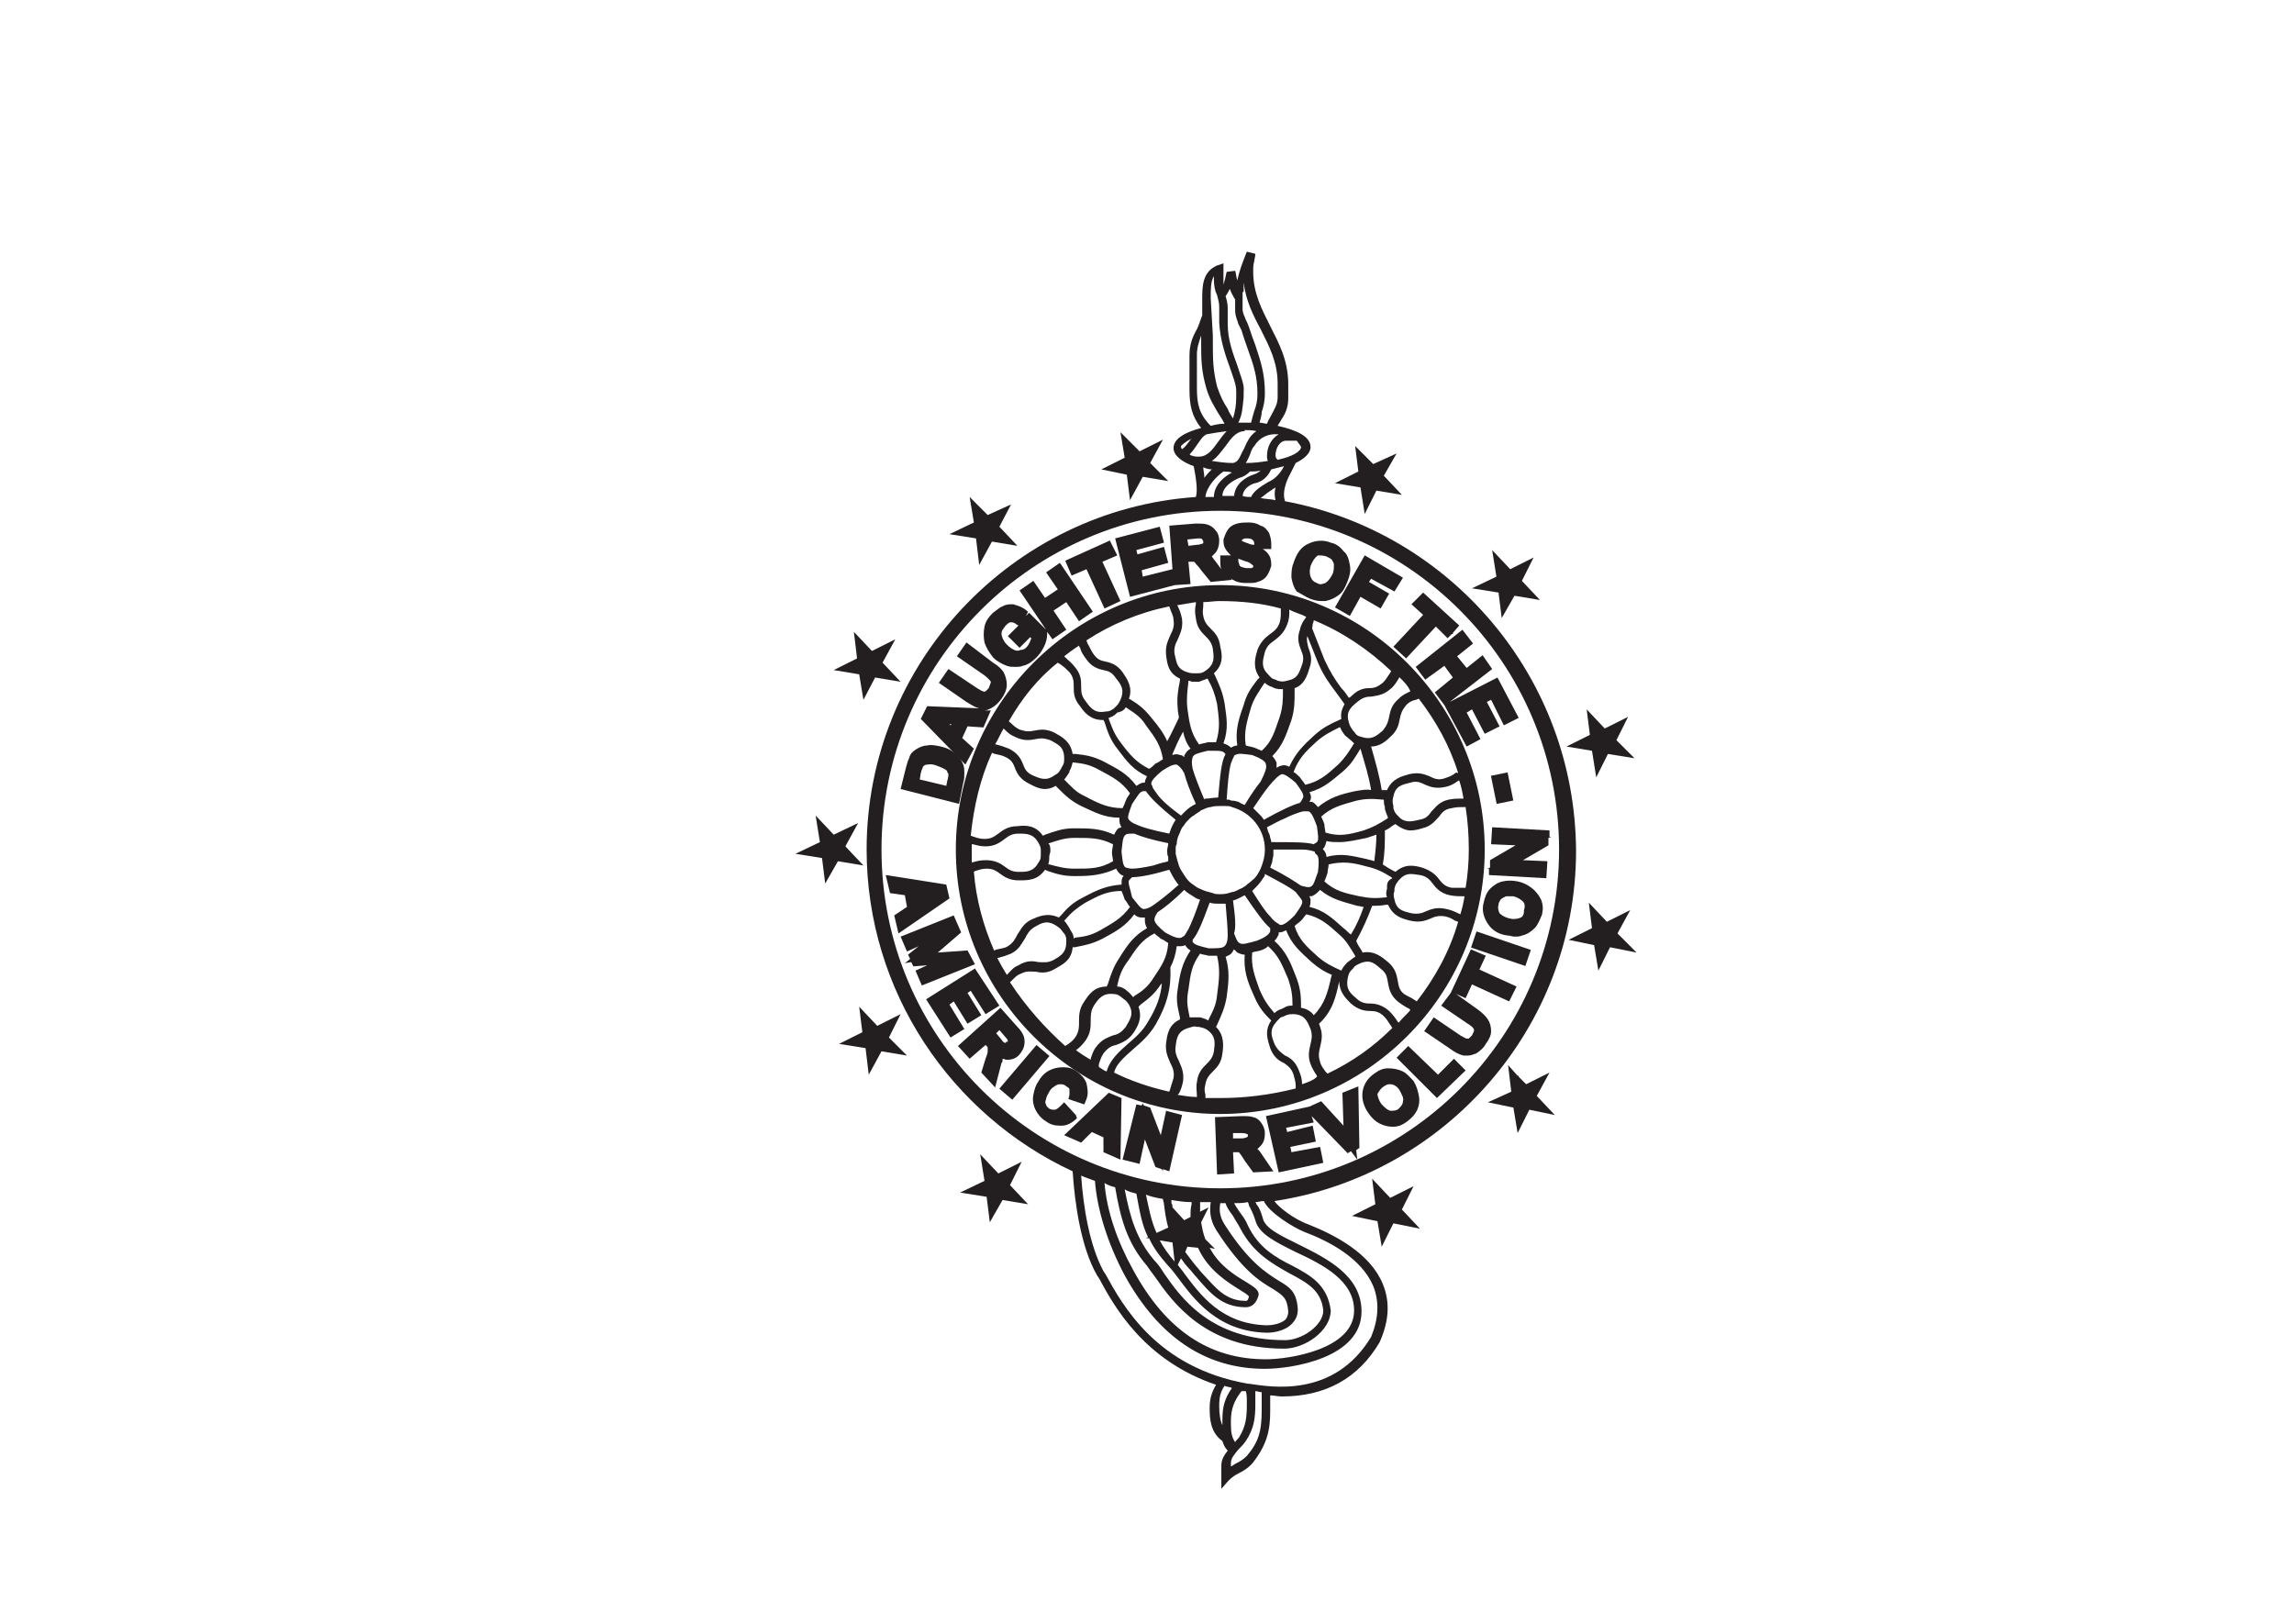 <?xml version="1.0" encoding="utf-8"?>
<!-- Generator: Adobe Illustrator 21.0.0, SVG Export Plug-In . SVG Version: 6.00 Build 0)  -->
<!DOCTYPE svg PUBLIC "-//W3C//DTD SVG 1.1//EN" "http://www.w3.org/Graphics/SVG/1.1/DTD/svg11.dtd">
<svg version="1.1" id="Layer_1" xmlns="http://www.w3.org/2000/svg" xmlns:xlink="http://www.w3.org/1999/xlink" x="0px" y="0px"
	 width="216px" height="152.9px" viewBox="0 0 216 152.9" style="enable-background:new 0 0 216 152.9;" xml:space="preserve">
<style type="text/css">
	.st0{fill:#231F20;}
</style>
<polygon class="st0" points="91.9,50.7 92.2,53.2 93.4,51 95.8,51.4 94.1,49.6 95.2,47.5 93,48.5 91.3,46.8 91.7,49.2 89.4,50.3 "/>
<polygon class="st0" points="80.9,63.5 81.3,65.9 82.4,63.8 84.8,64.2 83.1,62.4 84.3,60.2 82.1,61.3 80.4,59.5 80.7,62 78.5,63.1 
	"/>
<polygon class="st0" points="79.6,79.7 80.8,77.5 78.5,78.6 76.8,76.8 77.2,79.3 74.9,80.4 77.4,80.8 77.7,83.2 78.9,81.1 
	81.3,81.5 "/>
<polygon class="st0" points="84.8,95.5 82.6,96.6 80.9,94.8 81.2,97.2 79,98.3 81.5,98.7 81.8,101.2 83,99 85.4,99.4 83.7,97.7 "/>
<polygon class="st0" points="96.2,109.4 94,110.5 92.3,108.7 92.7,111.2 90.4,112.3 92.9,112.7 93.2,115.1 94.4,113 96.8,113.4 
	95.1,111.6 "/>
<polygon class="st0" points="133.1,111.7 130.9,112.8 129.2,111 129.5,113.4 127.3,114.5 129.7,115 130.1,117.4 131.2,115.2 
	133.7,115.7 132,113.9 "/>
<polygon class="st0" points="145.9,101 143.7,102.1 143,101.4 143,101.3 142.9,101.3 142,100.3 142.3,102.8 140.1,103.8 
	142.5,104.3 142.9,106.7 144,104.5 146.4,105 144.7,103.2 "/>
<polygon class="st0" points="152.3,87.9 153.5,85.7 151.3,86.8 149.6,85 149.9,87.4 147.7,88.5 150.1,89 150.5,91.4 151.6,89.2 
	154.1,89.7 "/>
<polygon class="st0" points="149.9,70.7 150.3,73.2 151.4,71 153.9,71.4 152.2,69.7 153.3,67.5 151.1,68.6 149.4,66.8 149.7,69.2 
	147.5,70.3 "/>
<polygon class="st0" points="141.1,55.8 141.4,58.2 142.6,56.1 145,56.5 143.3,54.7 144.4,52.5 142.2,53.6 140.5,51.8 140.9,54.3 
	138.6,55.4 "/>
<polygon class="st0" points="128.1,45.9 128.5,48.4 129.6,46.2 132,46.6 130.3,44.8 131.5,42.7 129.3,43.7 127.6,42 127.9,44.4 
	125.7,45.5 "/>
<polygon class="st0" points="106.1,44.7 106.4,47.1 107.6,44.9 110,45.3 108.3,43.6 109.5,41.4 107.3,42.5 105.5,40.7 105.9,43.1 
	103.7,44.2 "/>
<path class="st0" d="M121,47.2c-0.4-1.1,0.5-2.6,0.5-2.6l0,0c0.2-0.4,0.4-0.8,0.5-1c0.8-0.4,1.4-0.9,1.4-1.5c0-1-1.3-1.6-3.1-2
	c0.1-0.2,0.2-0.3,0.3-0.5c0.4-0.6,0.7-1.2,0.7-2.1v-1.3c0-2.3-0.9-3.9-1.7-5.5c-0.8-1.6-1.6-3.1-1.6-5.1c0-0.4,0-0.7,0.1-1
	c0-0.2,0.1-0.4,0.1-0.7l-0.8-0.2c-0.4,1-0.7,1.8-0.9,2.7c-0.1-0.3-0.1-0.6-0.2-0.9l-0.8,0.1c-0.1,0.5-0.2,0.9-0.3,1.2
	c0-0.1,0-0.1,0-0.2v-1.8l-0.6,0.2c-1.4,0.6-1.4,2-1.4,3.2l0,0.4l0,1.1l0,0c-0.2,0.5-0.3,0.9-0.5,1.3c-0.4,0.7-0.7,1.4-0.7,2.5v3.2
	c0,1.4,0.2,2.5,1.1,3.6c-1.5,0.4-2.6,1-2.6,1.9c0,0.7,0.8,1.3,1.9,1.7c0.2,1,0.4,2.3,0.2,2.9c-17.3,1.2-31,15.7-31,33.2
	c0,13.4,8,25,19.4,30.3c0.2,3.1,0.8,7.2,2.3,9.8l0.2,0.3c1.4,2.6,4.2,7.7,11,10c-0.4,0.7-0.6,1.3-0.6,2.2c0,1.1,0.1,2.3,1.2,3.1l0,0
	c0.1,0.3,0.2,0.6,0.5,0.9c-0.3,0.4-0.6,0.8-0.6,1.4v2.2l0.7-0.8c0.3-0.3,0.6-0.5,1-0.7c0.4-0.2,0.9-0.5,1.3-1c1.3-1.7,1.6-3,1.6-4.8
	c0-0.3,0-0.6,0-0.9c0-0.2,0-0.4,0-0.6c0.4,0,0.7,0.1,1.1,0.1c4.1,0,7.2-1.7,9.2-5.1c0.9-2,1-3.8,0.3-5.5c-1.2-2.9-4.5-4.6-7-5.6
	c-1.4-0.5-2.9-1.7-3.2-2.2c16-2.4,28.4-16.3,28.4-33C148.3,63.7,136.5,50.1,121,47.2z M120.1,47.1c-0.4-0.1-0.9-0.1-1.4-0.2
	c0.3-0.2,0.6-0.5,1.1-0.8c0.1-0.1,0.2-0.1,0.3-0.2C120,46.3,120,46.7,120.1,47.1z M119.4,45.4c-0.3,0.2-1.3,0.7-1.6,1.4
	c-0.3,0-0.5,0-0.8-0.1c0.1-0.9,1.1-1.2,1.2-1.2c0.9-0.2,1.3-0.9,1.5-1.3c0.4-0.1,0.8-0.2,1.2-0.3C120.6,44.5,120.1,45.1,119.4,45.4z
	 M112,42.8c0.3-0.3,0.5-0.6,0.7-0.9c0.3-0.4,0.5-0.8,0.9-1c0.5-0.1,1.2-0.2,1.9-0.3c-0.3,0.3-0.5,0.6-0.8,1c-0.5,0.7-1,1.4-1.8,1.4
	c-0.3,0-0.4,0-0.7-0.1l0,0C112.1,42.9,112.1,42.8,112,42.8z M115.4,42c0.5-0.7,1-1.4,1.8-1.4v-0.1c0.4,0,0.7,0,1.1,0.1
	c-0.3,0.2-0.6,0.5-0.8,0.9c-0.2,0.3-0.3,0.7-0.5,1c-0.3,0.6-0.4,1-0.9,1.1c-0.7,0-1.4-0.1-2-0.2C114.6,43.1,115,42.5,115.4,42z
	 M120.4,40.9c-0.7,0.4-1.1,1.2-1.1,2c0,0.2,0,0.4,0.1,0.5c-0.6,0.1-1.3,0.2-2.1,0.2c0.2-0.3,0.3-0.6,0.4-0.8
	c0.1-0.3,0.2-0.6,0.4-0.8C118.6,41.2,119.4,40.8,120.4,40.9L120.4,40.9C120.3,40.9,120.3,40.9,120.4,40.9z M115.2,44.4
	c0.3,0,0.5,0,0.8,0.1c-0.6,0.3-1.7,1.1-1.7,2.3c-0.3,0-0.6,0-0.8,0C113.6,45.8,114.6,44.8,115.2,44.4z M116.7,45
	c0.4-0.1,0.7-0.3,1-0.6c0.3,0,0.7,0,1-0.1c-0.2,0.2-0.4,0.3-0.7,0.4c-0.6,0.2-1.7,0.8-1.8,2c-0.4,0-0.7,0-1.1,0
	C115.1,45.6,116.7,45,116.7,45z M122.5,42.1c0,0.4-0.8,0.9-2.2,1.2c-0.1-0.1-0.2-0.2-0.2-0.4c0-0.7,0.4-1.4,1-1.4c0.2,0,0.4,0,0.6,0
	c0.1,0,0.2,0,0.4,0C122.3,41.8,122.5,42,122.5,42.1z M117.1,27.5c0-0.3,0-0.6,0-0.9c0.2,1.7,0.9,3.1,1.6,4.4
	c0.8,1.6,1.6,3.1,1.6,5.1v1.3c0,0.7-0.3,1.1-0.6,1.7c-0.1,0.2-0.3,0.5-0.4,0.8c-0.2,0-0.5-0.1-0.7-0.1c0.1-0.4,0.2-0.7,0.2-1
	c0.2-0.6,0.3-1.1,0.3-1.8c0-1.8-0.4-3-0.9-4.5c-0.2-0.5-0.4-1.1-0.6-1.7c-0.1-0.3-0.2-0.5-0.3-0.7c-0.1-0.3-0.3-0.6-0.3-1V27.5z
	 M115.8,27.2c0.1,0.3,0.3,0.7,0.5,1v1c0,0.6,0.2,0.9,0.3,1.3c0.1,0.2,0.2,0.4,0.3,0.6c0.2,0.7,0.4,1.2,0.6,1.8
	c0.5,1.4,0.9,2.5,0.9,4.2c0,0.6-0.1,1.1-0.3,1.6c-0.1,0.3-0.2,0.7-0.3,1.1c-0.4,0-0.8,0-1.2,0c0.4-0.8,0.4-1.5,0.5-2.4l0-0.5
	c0.1-0.7-0.3-1.5-0.6-2.5c-0.4-1.1-0.9-2.4-0.9-3.9c0-0.4,0-0.6,0-0.9c0-0.2,0-0.3,0-0.6c0-0.4-0.1-0.8-0.2-1.1
	C115.6,27.6,115.7,27.4,115.8,27.2z M114,28.1c0-0.9,0-1.6,0.3-2.1v0.4c0,0.5,0.1,1,0.3,1.4c0.1,0.4,0.2,0.7,0.2,1.1
	c0,0.3,0,0.4,0,0.6c0,0.3,0,0.4,0,0.9c0.1,1.7,0.6,3.1,1,4.2c0.3,0.9,0.6,1.6,0.6,2.2l0,0.6c0,0.8-0.1,1.3-0.3,2
	c-0.2-0.3-0.4-0.6-0.5-0.9c-0.4-0.6-0.7-1.2-1-2.1c-0.4-1.6-0.4-2.6-0.4-4.2l0-0.6L114,28.1z M112.7,36.6v-3.2
	c0-0.7,0.2-1.2,0.4-1.8l0,0.6c0,1.6,0,2.7,0.5,4.4c0.3,1,0.7,1.6,1.1,2.3c0.2,0.3,0.4,0.6,0.6,1c-0.5,0-0.9,0.1-1.3,0.2
	C112.9,39,112.7,38,112.7,36.6z M112.2,41.3c0,0-0.1,0.1-0.1,0.1c-0.3,0.4-0.5,0.7-0.8,0.9c-0.1-0.1-0.1-0.2-0.1-0.3
	C111.3,41.9,111.6,41.6,112.2,41.3z M114.1,44.2c-0.2,0.2-0.5,0.5-0.7,0.8c0-0.4-0.1-0.7-0.1-1C113.5,44.1,113.8,44.2,114.1,44.2z
	 M115.1,133.7l0,0.3c0,0.1,0,0.1,0,0.2c-0.2-0.4-0.3-1-0.3-1.8c0-0.8,0.1-1.3,0.5-1.9c0.2,0.1,0.5,0.1,0.7,0.2
	C115.3,131.7,115.1,132.5,115.1,133.7z M117.3,131c0.1,0.3,0.1,0.6,0.1,1l0,0.3c0,1.2-0.1,2-0.7,3c-0.1,0.2-0.3,0.3-0.4,0.5
	c-0.3-0.4-0.4-0.9-0.4-1.7l0-0.3c0-1.1,0.3-1.9,1-2.8C117,131,117.1,131,117.3,131z M118.8,131.9c0,0.3,0,0.5,0,0.9
	c0,2-0.3,3-1.4,4.3c-0.3,0.3-0.6,0.5-1,0.7c-0.2,0.1-0.3,0.2-0.5,0.3v-0.3c0-0.5,0.3-0.8,0.7-1.3c0.2-0.2,0.5-0.5,0.7-0.8
	c0.8-1.2,0.9-2.2,0.9-3.5l0-0.3c0-0.3,0-0.6,0-0.9c0.2,0,0.4,0.1,0.6,0.1C118.8,131.5,118.8,131.7,118.8,131.9z M122.8,116
	c2.4,0.9,5.4,2.5,6.5,5.1c0.6,1.5,0.5,3.1-0.2,4.8c-3.5,5.8-9.5,4.7-11.5,4.4l-0.1,0c-8.6-1.5-11.8-7.4-13.4-10.3l-0.2-0.3
	c-1.3-2.4-1.9-6-2.1-9c0.4,0.2,0.8,0.3,1.3,0.5c0.2,2.7,1.2,5.9,2.8,8.9c3.2,5.8,7.6,8.8,13.2,8.8c2.5,0,9.1-1,9.1-5.4
	c0-3.4-3.3-5-5.9-6.3c-1.6-0.8-3.2-1.5-3.4-2.5c-0.2-0.7-0.4-1.1-0.6-1.3c0-0.1-0.1-0.2-0.1-0.2c0.3,0,0.5-0.1,0.8-0.1
	C119.5,114.2,121.8,115.6,122.8,116z M114.5,115.8c2.5,3.9,4.2,4.9,5.4,5.6c0.9,0.6,1.3,0.8,1.4,2.1c0,0.3-0.1,0.6-0.3,0.8
	c-0.5,0.4-1.3,0.5-1.7,0.5c-4.3-0.1-6.3-2.9-7.8-4.9c-0.2-0.3-0.4-0.5-0.6-0.8l0.3-0.6c0.2,0.3,0.5,0.7,0.8,1
	c0.2,0.2,0.4,0.5,0.6,0.7c1.3,1.5,2.4,2.9,4.7,2.9c0.6,0,1-0.4,1.2-1.1c0.1-0.5-0.4-0.8-1.2-1.3c-1-0.6-2.5-1.5-3.4-3.2l0.5,0.1
	l-0.9-0.9c-0.2-0.5-0.3-1-0.4-1.6l0.7-1.4l-0.8,0.4c0-0.3,0-0.5,0-0.7c0-0.1,0-0.1,0-0.2c0.3,0,0.7,0,1,0
	C113.9,114,113.9,114.8,114.5,115.8z M110.6,118.8C110.6,118.8,110.6,118.8,110.6,118.8c-0.6-0.7-1.1-1.4-1.4-2l1.2,0.2L110.6,118.8
	z M112.8,117.5c1,2.2,2.9,3.3,4,4c0.3,0.2,0.7,0.4,0.8,0.6c-0.1,0.4-0.2,0.4-0.3,0.4c-1.9,0-2.8-1.2-4.1-2.6
	c-0.2-0.2-0.4-0.5-0.6-0.7c-0.4-0.5-0.7-0.9-1-1.3l0.2-0.5L112.8,117.5z M112.1,114.6l-0.6,0.3l-1.1-1.2c0-0.1,0-0.3-0.1-0.4
	c0-0.1,0-0.2,0-0.3c0.6,0.1,1.2,0.2,1.9,0.2c0,0.1,0,0.2,0,0.2C112.1,113.8,112.1,114,112.1,114.6z M109.5,112.9
	c0,0.2,0.1,0.3,0.1,0.5c0.1,0.8,0.2,1.5,0.4,2.2l-1.1,0.5c-0.5-1.1-0.7-2.2-1-3.6C108.4,112.7,108.9,112.8,109.5,112.9z M107,112.4
	c0.3,1.6,0.5,2.9,1.1,4.1l-0.2,0.1l0.3,0c0.4,0.9,1,1.7,1.8,2.6c0.3,0.3,0.6,0.7,0.9,1.1c1.5,2,3.7,5.1,8.4,5.2c0,0,0,0,0.1,0
	c0.3,0,1.5-0.1,2.2-0.8c0.4-0.4,0.6-0.8,0.6-1.4c-0.1-1.7-0.8-2.1-1.8-2.7c-1.1-0.7-2.8-1.7-5.1-5.3c-0.5-0.8-0.5-1.4-0.4-2
	c0,0,0.1,0,0.1,0c0.1,0,0.3,0,0.4,0c0.1,0.4,0.4,0.8,0.7,1.2c0.2,0.4,0.5,0.8,0.7,1.2c1.2,2.3,3,3.3,4.6,4.2c1.7,0.9,3,1.6,3.2,3.5
	c0,1.4-2,2.8-3.6,2.8c-7,0-9.8-4-11.4-6.3c-0.3-0.5-0.6-0.9-0.9-1.2c-1.7-2-2.3-4.1-2.8-6.7C106.2,112.2,106.6,112.3,107,112.4z
	 M105,111.8c0.5,2.9,1.1,5.2,3,7.4c0.2,0.3,0.5,0.7,0.8,1.1c1.6,2.3,4.7,6.7,12.1,6.7c2,0,4.4-1.7,4.4-3.6c-0.3-2.4-1.9-3.3-3.6-4.2
	c-1.6-0.8-3.2-1.7-4.2-3.8c-0.2-0.5-0.5-0.9-0.8-1.3c-0.2-0.3-0.4-0.6-0.5-0.8c0.4,0,0.8,0,1.3-0.1c0.1,0.2,0.1,0.4,0.2,0.5
	c0.1,0.2,0.3,0.6,0.5,1.2c0.3,1.3,2,2.1,3.8,3c2.6,1.2,5.5,2.7,5.5,5.5c0,3.7-6.2,4.6-8.3,4.6c-5.3,0-9.4-2.7-12.5-8.4
	c-1.5-2.7-2.5-5.6-2.7-8.2C104.3,111.6,104.6,111.7,105,111.8z M114.9,111.9C97.3,111.9,83,97.6,83,80c0-17.6,14.3-31.9,31.9-31.9
	s31.9,14.3,31.9,31.9C146.8,97.6,132.5,111.9,114.9,111.9z"/>
<path class="st0" d="M114.9,55.1c-13.7,0-24.9,11.2-24.9,24.9c0,13.7,11.2,24.9,24.9,24.9c13.7,0,24.9-11.2,24.9-24.9
	C139.8,66.3,128.6,55.1,114.9,55.1z M130.4,76l0,0.2c0.1,0.3,0.2,0.6,0.3,0.8l-0.1,0.1c-0.8,0.5-1.3,0.8-2.2,1.1
	c-1.4,0.4-2.3,0.6-3.6,0.2c0-0.2-0.1-0.5-0.1-0.8c-0.1-0.3-0.2-0.5-0.3-0.7c1-0.9,1.9-1.1,3.3-1.5c0.9-0.2,1.5-0.2,2.5-0.1l0.1,0
	C130.3,75.5,130.3,75.7,130.4,76z M137.4,73.5c0.2,0.6,0.3,1.1,0.4,1.7c0,0-0.1,0-0.1,0c-0.4,0-0.8,0-1.3,0.1
	c-0.9,0.2-1.2,0.7-1.6,1.1c-0.3,0.4-0.5,0.7-1.2,0.8c-0.8,0.2-1.4,0.3-2-0.4c-0.3-0.3-0.3-0.4-0.4-0.7l0-0.2c-0.1-0.4-0.1-0.5,0-0.9
	c0.2-1,0.8-1.1,1.6-1.3c0.6-0.2,1,0,1.4,0.2c0.5,0.2,1,0.4,1.9,0.2c0.5-0.1,0.8-0.3,1.1-0.5C137.3,73.5,137.4,73.5,137.4,73.5z
	 M138.3,80c0,1.2-0.1,2.4-0.3,3.6c-0.1,0-0.2,0-0.3,0c-0.4,0-0.6,0-1,0c-0.6-0.1-0.9-0.4-1.2-0.8c-0.3-0.4-0.7-0.8-1.6-1.1
	c-0.7-0.2-1.6-0.4-2.5,0.4l-0.2-0.1c-0.4-0.2-0.7-0.4-1-0.6c0.2-1,0.2-2.1,0.2-3.2c0.3-0.1,0.5-0.3,0.8-0.5l0.2-0.1
	c0.5,0.4,1,0.6,1.4,0.6c0.4,0,0.8-0.1,1.1-0.2c0.9-0.2,1.2-0.7,1.6-1.1c0.3-0.4,0.5-0.7,1.2-0.8c0.4-0.1,0.7-0.1,1-0.1
	c0.1,0,0.2,0,0.3,0C138.2,77.3,138.3,78.6,138.3,80z M137.5,86.1C137.5,86.1,137.5,86.1,137.5,86.1c-0.4-0.2-0.8-0.4-1.3-0.5
	c-0.9-0.2-1.4,0-1.9,0.2c-0.4,0.2-0.8,0.3-1.4,0.2c-0.8-0.2-1.4-0.3-1.6-1.3c-0.1-0.4-0.1-0.5,0-0.8l0-0.2c0.1-0.4,0.1-0.4,0.4-0.8
	c0.7-0.8,1.2-0.6,2-0.5c0.6,0.1,0.9,0.4,1.2,0.8c0.3,0.4,0.7,0.9,1.6,1.1c0.5,0.1,0.9,0.1,1.3,0.1c0,0,0.1,0,0.1,0
	C137.8,85,137.7,85.5,137.5,86.1z M130.6,83.5l0,0.2c-0.1,0.3-0.1,0.6,0,0.8l-0.1,0c-0.9,0.1-1.5,0.1-2.5-0.1
	c-1.4-0.3-2.3-0.5-3.3-1.4c0.1-0.2,0.2-0.5,0.3-0.8c0-0.3,0.1-0.5,0.1-0.8c1.3-0.3,2.2-0.2,3.6,0.2c0.9,0.2,1.5,0.5,2.3,1l0.1,0.1
	C130.7,82.9,130.6,83.1,130.6,83.5z M122.5,94.9l0-0.3c0-1-0.1-1.7-0.5-2.7c-0.5-1.3-0.9-2.3-2-3.3c0.2-0.2,0.3-0.4,0.4-0.6
	c0,0,0-0.1,0-0.2c0,0,0.1,0,0.1,0c0.2,0,0.4-0.1,0.6-0.2c0.5,1.3,1.3,2,2.4,3c0.7,0.6,1.2,0.9,1.9,1.2c0,0.1-0.1,0.3-0.1,0.4
	c-0.3,1.3-0.6,2.4-1.6,3.4C123.5,95.3,123.1,95,122.5,94.9z M120,95.4L120,95.4c-0.7-0.8-1-1.3-1.4-2.2c-0.5-1.4-0.8-2.2-0.7-3.5
	c0.2-0.1,0.5-0.1,0.8-0.2c0.3-0.1,0.5-0.2,0.7-0.4c1,0.9,1.3,1.7,1.9,3.1c0.3,0.9,0.4,1.5,0.4,2.4l0,0.1c-0.3,0-0.5,0-0.8,0.2
	l-0.2,0.1C120.4,95.1,120.2,95.2,120,95.4z M114.6,93.7c-0.1,1-0.4,1.5-0.8,2.3l0,0.1c-0.2-0.1-0.4-0.2-0.8-0.3l-0.2,0
	c-0.4,0-0.6,0-0.8,0l0-0.1c-0.2-0.9-0.3-1.5-0.1-2.5c0.2-1.5,0.3-2.3,1.1-3.4c0.2,0.1,0.5,0.1,0.8,0.2c0.3,0,0.5,0,0.8,0
	c0,0,0,0,0,0C114.9,91.3,114.8,92.2,114.6,93.7z M108.6,92.1c-0.5,0.8-1,1.2-1.8,1.7l-0.1,0.1c-0.2-0.2-0.3-0.4-0.6-0.6l-0.1-0.1
	c-0.3-0.2-0.5-0.3-0.8-0.3l0-0.1c0.2-0.9,0.4-1.5,1-2.3c0.8-1.2,1.3-2,2.5-2.6c0.2,0.2,0.4,0.3,0.6,0.5c0.3,0.1,0.5,0.3,0.7,0.4
	C109.9,90.2,109.4,90.9,108.6,92.1z M101.1,88.4c0-0.3-0.1-0.5-0.3-0.8l-0.1-0.2c-0.2-0.3-0.3-0.5-0.5-0.7l0.1-0.1
	c0.6-0.7,1.1-1.1,1.9-1.6c1.3-0.7,2.1-1.1,3.4-1.1c0.1,0.2,0.2,0.5,0.3,0.8c0.2,0.2,0.3,0.5,0.5,0.7c-0.8,1.1-1.6,1.5-2.8,2.2
	c-0.9,0.5-1.5,0.6-2.4,0.7L101.1,88.4z M98.9,80.2c0-0.4,0-0.6-0.2-0.8l0.1,0c0.9-0.3,1.5-0.5,2.4-0.5c1.5,0,2.4,0,3.6,0.6
	c0,0.2-0.1,0.5-0.1,0.8c0,0.3,0.1,0.5,0.1,0.8c-1.2,0.7-2.1,0.7-3.6,0.7c-1,0-1.6-0.2-2.4-0.4l-0.1,0c0.1-0.3,0.1-0.5,0.1-0.8
	L98.9,80.2z M100.7,72.6c0.2-0.3,0.2-0.5,0.3-0.8l0.1,0c0.9,0.1,1.5,0.2,2.4,0.7c1.3,0.7,2.1,1.1,2.9,2.2c-0.1,0.2-0.3,0.4-0.4,0.7
	c-0.1,0.3-0.2,0.5-0.3,0.7c-1.3,0-2.2-0.4-3.5-1.1c-0.9-0.4-1.3-0.9-1.9-1.5l-0.1-0.1c0.2-0.2,0.3-0.4,0.5-0.7L100.7,72.6z
	 M106,66.6L106,66.6c0.9,0.6,1.4,0.9,1.9,1.7c0.9,1.2,1.4,1.9,1.6,3.2c-0.2,0.1-0.4,0.3-0.7,0.4c-0.2,0.2-0.4,0.4-0.6,0.5
	c-1.2-0.6-1.8-1.3-2.7-2.5c-0.6-0.8-0.8-1.4-1.1-2.2l0-0.1c0.3-0.1,0.5-0.2,0.7-0.4l0.1-0.1C105.7,67,105.9,66.8,106,66.6z
	 M113.7,63.9L113.7,63.9c0.5,0.9,0.7,1.5,0.9,2.4c0.2,1.5,0.3,2.3-0.1,3.6c-0.2,0-0.5,0-0.8,0c-0.3,0.1-0.5,0.1-0.8,0.2
	c-0.8-1.1-0.9-2-1.1-3.4c-0.1-1,0-1.6,0.1-2.5l0-0.1c0.1,0,0.3,0.1,0.4,0.1c0.1,0,0.3,0,0.4,0l0.2,0C113.2,64.1,113.4,64,113.7,63.9
	z M117.8,66.6c0.3-0.9,0.7-1.4,1.2-2.2l0.1-0.1c0.2,0.2,0.4,0.3,0.7,0.4l0.2,0.1c0.3,0.1,0.5,0.1,0.7,0.1c0,0,0.1,0,0.1,0l0,0.1
	c0,0.9,0,1.5-0.3,2.5c-0.5,1.4-0.7,2.3-1.7,3.2c-0.2-0.1-0.5-0.2-0.7-0.3c-0.3-0.1-0.5-0.1-0.8-0.2C117.1,68.9,117.4,68,117.8,66.6z
	 M123.3,62.9c0.3-0.8,0.1-1.4-0.1-1.9c-0.1-0.4-0.2-0.7-0.1-1.1l1,2.5c0.5,1.2,1.1,2,1.7,2.8c0.3,0.4,0.5,0.7,0.8,1.1
	c-0.2,0.4-0.4,0.8-0.3,1.4l-0.2,0.1c-0.9,0.4-1.5,0.7-2.3,1.4c-1.1,1-1.8,1.7-2.4,3c-0.2-0.1-0.5-0.2-0.7-0.1
	c-0.2,0-0.3,0.1-0.5,0.2c0-0.2,0-0.4,0-0.5c-0.1-0.2-0.2-0.4-0.4-0.6c1-1,1.3-2,1.8-3.4c0.3-1,0.3-1.7,0.3-2.7l0-0.3
	C122.8,64.5,123.1,63.6,123.3,62.9z M124.6,79.9c0.2-0.2,0.2-0.4,0.3-0.7c0.4,0.1,0.8,0.1,1.2,0.1c0.8,0,1.6-0.2,2.6-0.4
	c0.3-0.1,0.6-0.2,0.9-0.3c0,0.8-0.1,1.7-0.2,2.5c-0.2-0.1-0.4-0.1-0.7-0.2c-1.4-0.3-2.4-0.6-3.8-0.2c0-0.2-0.1-0.5-0.3-0.7
	C124.6,80,124.5,79.9,124.6,79.9C124.5,79.9,124.6,79.9,124.6,79.9z M115.6,88.1c0,0.5-0.1,0.8-0.3,1c-0.2,0.2-0.7,0.2-1.5,0.2
	c-0.8-0.2-1.3-0.3-1.5-0.6c0,0,0-0.1,0-0.2c0.5-0.6,0.9-1.6,1.6-3.5c0.3,0.1,0.6,0.1,0.9,0.1c0.1,0,0.2,0,0.3,0c0.1,0,0.2,0,0.3,0
	C115.5,86.3,115.6,87.4,115.6,88.1z M106.3,82.9c0.1-0.1,0.2-0.2,0.3-0.3c0.7,0,1.8-0.2,3.5-0.7c0.2,0.4,0.4,0.8,0.7,1.2
	c0.1,0.1,0.1,0.2,0.2,0.2c-1,0.9-1.9,1.6-2.5,2c-0.3,0.2-0.6,0.3-0.8,0.3c-0.3,0-0.6-0.5-1.1-1.1C106.4,83.6,106.2,83.2,106.3,82.9z
	 M106,81.7c-0.3-0.2-0.3-0.7-0.4-1.5c0.1-0.9,0.1-1.4,0.4-1.6c0.1-0.1,0.4-0.1,0.7-0.1c0,0,0.1,0,0.1,0c0.7,0.3,1.7,0.6,3.2,0.9
	c0,0.2-0.1,0.5-0.1,0.7c0,0.2,0,0.4,0.1,0.6c0,0.1,0,0.3,0,0.4c-0.1,0-0.2,0.1-0.4,0.1c-0.4,0.1-0.7,0.2-1,0.3
	c-0.9,0.2-1.6,0.3-2,0.3C106.3,81.8,106.1,81.7,106,81.7z M106.6,75.7c0.5-0.7,0.7-1.2,1.1-1.2c0,0,0,0,0.1,0c0,0,0.1,0,0.1,0
	c0.4,0.6,1.2,1.4,2.8,2.7c-0.2,0.3-0.4,0.7-0.5,1c0,0.1-0.1,0.2-0.1,0.3c-1.5-0.3-2.6-0.6-3.2-0.9c-0.3-0.1-0.5-0.3-0.6-0.4
	C106.1,77,106.3,76.5,106.6,75.7z M108.4,73.8c0-0.3,0.4-0.7,1-1.2c0.6-0.4,1-0.6,1.3-0.6c0,0,0.1,0,0.1,0c0.2,0.1,0.5,0.4,0.7,0.8
	c0.2,0.7,0.5,1.6,1.1,2.9c-0.4,0.2-0.7,0.4-1,0.7c-0.1,0.1-0.2,0.2-0.3,0.3c0,0,0,0,0,0c0,0,0,0-0.1,0.1c-1.1-0.8-1.9-1.5-2.3-2.1
	c-0.2-0.3-0.4-0.5-0.4-0.7C108.4,73.9,108.4,73.8,108.4,73.8z M124,80.5c0.2,0.2,0.2,0.8,0.1,1.6c-0.3,0.8-0.4,1.3-0.7,1.4
	c-0.2,0.1-0.5,0-0.9-0.1c-0.6-0.4-1.5-1-2.9-1.7c0.1-0.3,0.2-0.5,0.2-0.6c0-0.2,0.1-0.4,0.1-0.6c0-0.1,0-0.3,0-0.4c0,0,0,0,0-0.1
	c1.1,0,2,0,2.7,0c0.5,0,0.9,0.1,1.2,0.2C123.8,80.4,123.9,80.4,124,80.5z M122.6,84.8c0.1,0.3-0.2,0.7-0.7,1.4
	c-0.6,0.6-1,0.9-1.3,0.9c-0.1,0-0.1,0-0.2-0.1c-0.2-0.1-0.5-0.3-0.8-0.7c-0.5-0.5-1-1.3-1.7-2.4c0,0,0,0,0.1-0.1
	c0.1-0.1,0.2-0.2,0.3-0.3c0,0,0,0,0,0c0.3-0.3,0.5-0.6,0.7-0.9c0.1-0.1,0.1-0.2,0.1-0.3c1.3,0.7,2.3,1.2,2.9,1.7
	C122.3,84.4,122.5,84.6,122.6,84.8z M116,84c-0.3,0.1-0.6,0.2-1,0.2c-0.1,0-0.2,0-0.2,0c-0.2,0-0.4,0-0.6-0.1
	c-0.4-0.1-0.8-0.2-1.2-0.4c-0.3-0.1-0.5-0.3-0.8-0.5c-0.3-0.2-0.5-0.5-0.7-0.8c-0.2-0.3-0.4-0.6-0.5-0.9c-0.1-0.3-0.2-0.7-0.3-1.1
	c0-0.1,0-0.3,0-0.4c0-0.2,0-0.4,0.1-0.5c0-0.4,0.1-0.7,0.3-1.1c0.1-0.3,0.2-0.5,0.4-0.7c0.1-0.2,0.3-0.4,0.5-0.6
	c0.1-0.1,0.2-0.2,0.4-0.3c0.2-0.2,0.5-0.3,0.7-0.5c0.3-0.1,0.6-0.3,0.9-0.3c0.3-0.1,0.6-0.1,0.9-0.1c0,0,0,0,0,0c0.1,0,0.2,0,0.4,0
	c0,0,0.1,0,0.1,0c0.2,0,0.4,0,0.6,0.1c1.8,0.5,3.1,2.1,3.1,4c0,0.7-0.2,1.3-0.4,1.8c-0.2,0.4-0.4,0.8-0.8,1.1
	c-0.2,0.2-0.4,0.3-0.6,0.5c-0.1,0.1-0.2,0.1-0.3,0.2C116.5,83.8,116.3,84,116,84z M124,79.3c-0.1,0.1-0.2,0.1-0.3,0.2
	c-0.7-0.2-1.9-0.2-4-0.2c0-0.2-0.1-0.4-0.1-0.4c0-0.2-0.1-0.4-0.2-0.6c0-0.1-0.1-0.3-0.1-0.4c0,0,0,0,0,0c0.6-0.3,1.1-0.6,1.6-0.8
	c0.8-0.4,1.4-0.6,1.8-0.7c0.2,0,0.4,0,0.5,0c0.3,0.1,0.5,0.6,0.8,1.4C124.1,78.6,124.2,79.1,124,79.3z M122.4,75.6
	c-0.7,0.2-1.8,0.7-3.4,1.6c-0.1-0.2-0.3-0.4-0.3-0.4c-0.2-0.2-0.4-0.4-0.6-0.6c0,0-0.1-0.1-0.1-0.1c0.6-0.9,1.1-1.6,1.5-2.1
	c0.5-0.6,0.9-1,1.2-1.1c0.3,0,0.7,0.3,1.3,0.8c0.5,0.7,0.8,1.1,0.7,1.4C122.6,75.3,122.5,75.5,122.4,75.6z M117.9,71.1
	c0.8,0.3,1.3,0.6,1.3,0.9c0.1,0.3-0.1,0.8-0.5,1.6c-0.4,0.5-0.9,1.2-1.5,2.2c-0.3-0.1-0.6-0.3-0.6-0.3c-0.1,0-0.3-0.1-0.5-0.1
	c0,0-0.1,0-0.1,0c-0.1,0-0.2-0.1-0.3-0.1c0,0-0.1,0-0.2,0c0.1-1.5,0.2-2.7,0.4-3.4c0.1-0.3,0.2-0.5,0.3-0.7c0,0,0-0.1,0.1-0.1
	C116.6,70.9,117.1,71,117.9,71.1z M114.7,75.1c-0.4,0-0.8,0.1-1.1,0.1c-0.1,0-0.2,0-0.2,0.1c-0.5-1.2-0.9-2.2-1.1-2.9
	c-0.1-0.5-0.1-0.8,0-1.1c0.1-0.3,0.6-0.4,1.4-0.6c0.3,0,0.5,0,0.7,0c0.4,0,0.7,0,0.9,0.2c0,0,0,0.1,0.1,0.1
	C115,71.7,114.9,72.9,114.7,75.1z M108.7,86.6c0-0.2,0.1-0.4,0.3-0.7c0.6-0.4,1.4-1,2.5-2.1c0.3,0.3,0.7,0.5,1,0.7
	c0.1,0.1,0.2,0.1,0.4,0.2c0,0,0.1,0,0.1,0c-0.4,1.2-0.8,2.2-1.1,2.8c-0.2,0.3-0.3,0.6-0.5,0.7c-0.1,0-0.1,0.1-0.2,0.1
	c-0.3,0.1-0.8-0.1-1.5-0.5C109.1,87.3,108.7,86.9,108.7,86.6z M116.1,84.8c0.4-0.1,0.7-0.3,1.1-0.5c1.1,1.6,1.8,2.6,2.4,3.1
	c0,0.1,0,0.2,0,0.3c-0.1,0.3-0.5,0.6-1.3,0.9c-0.8,0.2-1.3,0.4-1.6,0.2c-0.2-0.1-0.3-0.4-0.5-0.9C116.4,87.3,116.3,86.3,116.1,84.8z
	 M112.1,70.5c-0.2,0.1-0.4,0.3-0.5,0.5c-0.1,0.1-0.1,0.2-0.1,0.3c-0.1-0.1-0.2-0.2-0.4-0.2c-0.2-0.1-0.5-0.1-0.7,0c0,0,0-0.1,0-0.1
	c0.3-0.7,0.6-1.4,1-2.1C111.5,69.4,111.7,70,112.1,70.5z M126.3,91.4L126.3,91.4c-0.9-0.4-1.5-0.7-2.2-1.3c-1.1-1-1.8-1.6-2.2-2.9
	c0.2-0.2,0.4-0.3,0.6-0.5c0.2-0.2,0.3-0.4,0.5-0.6c1.3,0.3,2,0.9,3.1,1.9c0.7,0.6,1,1.2,1.5,2l0,0.1c-0.2,0.1-0.4,0.3-0.7,0.5
	l-0.1,0.1C126.5,91,126.4,91.2,126.3,91.4z M126.5,87.4c-1.1-1-1.9-1.7-3.2-2c0.1-0.2,0.1-0.5,0.1-0.7c0-0.1-0.1-0.2-0.1-0.3
	c0.1,0,0.3,0,0.4-0.1c0.2-0.1,0.4-0.3,0.6-0.5c1.1,0.9,2.1,1.1,3.5,1.5c0.2,0,0.4,0.1,0.6,0.1c-0.3,0.9-0.7,1.8-1.2,2.6
	C126.9,87.8,126.8,87.6,126.5,87.4z M127.6,74.5c-1.4,0.3-2.4,0.6-3.5,1.5c-0.2-0.2-0.3-0.4-0.6-0.5c-0.1,0-0.1,0-0.2,0
	c0-0.1,0.1-0.1,0.1-0.2c0.1-0.3,0-0.5-0.1-0.7c1.4-0.4,2.1-1.1,3.2-2c0.8-0.7,1.1-1.3,1.6-2.1c0.4,1.4,0.8,2.6,1,3.9
	C128.7,74.3,128.2,74.4,127.6,74.5z M127.5,70c-0.5,0.8-0.8,1.3-1.5,2c-1.1,1-1.8,1.6-3.1,1.9c-0.1-0.2-0.3-0.4-0.5-0.7
	c-0.2-0.2-0.4-0.4-0.6-0.5c0.5-1.3,1.1-1.9,2.2-2.9c0.7-0.6,1.3-0.9,2.1-1.3l0.1,0c0.1,0.3,0.2,0.4,0.4,0.7l0.1,0.1
	C127.2,69.7,127.3,69.8,127.5,70L127.5,70z M127.3,65.5c-0.1,0.1-0.2,0.2-0.3,0.2c-0.2-0.3-0.4-0.6-0.7-0.9
	c-0.6-0.8-1.1-1.6-1.6-2.7l-1.1-2.8c-0.1-0.2,0-0.3,0-0.5c0-0.1,0.1-0.2,0.1-0.4c0,0,0,0,0,0c2.7,1.1,5.2,2.8,7.3,4.8
	c-0.1,0.1-0.1,0.2-0.2,0.3c-0.2,0.3-0.3,0.5-0.6,0.8c-0.5,0.4-0.8,0.5-1.3,0.5C128.5,64.8,127.9,64.9,127.3,65.5z M123,58.1
	L123,58.1C123,58.1,123,58.1,123,58.1C123,58.1,123,58.2,123,58.1c-0.3,0.4-0.5,0.7-0.6,1.2c-0.3,0.8-0.1,1.4,0.1,1.9
	c0.2,0.5,0.3,0.8,0.1,1.4c-0.3,0.8-0.4,1.3-1.4,1.5c-0.4,0.1-0.5,0.1-0.9,0l-0.2-0.1c-0.4-0.1-0.4-0.2-0.7-0.5
	c-0.7-0.7-0.5-1.3-0.3-2.1c0.2-0.6,0.5-0.8,0.9-1.1c0.4-0.3,0.9-0.7,1.2-1.5c0.2-0.5,0.2-0.9,0.2-1.2c0,0,0-0.1,0-0.2
	C121.9,57.7,122.5,57.8,123,58.1C123.1,58.1,123,58.1,123,58.1z M120.6,57.3c0,0.1,0,0.2,0,0.3c0,0.4,0,0.6-0.1,1
	c-0.2,0.6-0.5,0.8-0.9,1.1c-0.4,0.3-0.9,0.7-1.2,1.5c-0.2,0.7-0.5,1.6,0.2,2.6l-0.2,0.2c-0.6,0.8-1,1.3-1.3,2.4
	c-0.5,1.4-0.8,2.4-0.6,3.8c-0.2,0-0.4,0.1-0.6,0.2c0,0,0,0,0,0c-0.2-0.2-0.4-0.3-0.7-0.4c0.5-1.4,0.3-2.4,0.1-3.8
	c-0.2-1.1-0.5-1.7-0.9-2.6l-0.1-0.2c0.9-0.8,0.8-1.7,0.6-2.5c-0.1-0.9-0.5-1.3-0.9-1.7c-0.3-0.3-0.6-0.6-0.7-1.2c-0.1-0.4,0-0.7,0-1
	c0-0.1,0-0.2,0-0.3c0.5,0,1-0.1,1.5-0.1C116.9,56.6,118.8,56.8,120.6,57.3z M112.6,56.7c0,0.1,0,0.1,0,0.2c-0.1,0.4-0.1,0.8,0,1.3
	c0.1,0.9,0.5,1.3,0.9,1.7c0.3,0.3,0.6,0.6,0.7,1.2c0.1,0.8,0.2,1.4-0.6,2c-0.3,0.2-0.4,0.3-0.8,0.3l-0.2,0c-0.4,0-0.5,0-0.8-0.1
	c-1-0.3-1-0.9-1.2-1.7c-0.1-0.6,0.1-1,0.3-1.4c0.2-0.5,0.5-1,0.4-1.9c-0.1-0.5-0.2-0.8-0.4-1.2c0,0,0-0.1-0.1-0.1
	C111.4,56.9,112,56.8,112.6,56.7z M110.1,57.1c0,0.1,0.1,0.2,0.1,0.3c0.1,0.3,0.3,0.6,0.3,1c0.1,0.6-0.1,1-0.3,1.4
	c-0.2,0.5-0.5,1-0.4,1.9c0.1,0.8,0.2,1.7,1.3,2.2l0,0.2c-0.2,1-0.3,1.6-0.2,2.7c0,0.3,0.1,0.5,0.1,0.8c-0.3,0.6-0.7,1.5-1.1,2.2
	c-0.3-0.7-0.8-1.4-1.4-2.1c-0.7-0.9-1.2-1.3-2-1.8l-0.2-0.1c0.4-1.1-0.2-1.9-0.6-2.5c-0.5-0.7-1.1-0.9-1.6-1
	c-0.5-0.1-0.8-0.2-1.2-0.8c-0.2-0.3-0.3-0.6-0.5-0.9c0-0.1-0.1-0.2-0.1-0.3C104.6,58.8,107.2,57.7,110.1,57.1z M101.6,60.8
	c0,0,0,0.1,0.1,0.2c0.1,0.4,0.3,0.7,0.6,1.1c0.5,0.7,1.1,0.9,1.6,1c0.5,0.1,0.8,0.2,1.2,0.8c0.5,0.6,0.8,1.1,0.4,2
	c-0.2,0.4-0.2,0.4-0.5,0.7l-0.1,0.1c-0.3,0.2-0.4,0.3-0.8,0.3c-1,0.2-1.4-0.3-1.9-1c-0.4-0.5-0.4-0.9-0.4-1.4c0-0.5,0-1.1-0.6-1.8
	c-0.3-0.4-0.6-0.6-0.9-0.9c0,0-0.1-0.1-0.1-0.1C100.6,61.5,101.1,61.1,101.6,60.8z M99.6,62.4c0.1,0.1,0.2,0.1,0.3,0.2
	c0.3,0.2,0.5,0.4,0.8,0.7c0.4,0.5,0.4,0.9,0.4,1.4c0,0.5,0,1.1,0.6,1.8c0.4,0.6,1,1.3,2.1,1.3c0,0,0.1,0,0.1,0l0.1,0.2
	c0.3,0.9,0.5,1.6,1.2,2.5c0.9,1.2,1.5,2,2.8,2.6c-0.1,0.2-0.2,0.4-0.2,0.6c0,0,0,0-0.1,0c-0.3,0-0.5,0.2-0.7,0.3
	c-0.9-1.2-1.8-1.6-3.1-2.3c-1-0.5-1.7-0.6-2.6-0.7l-0.3,0c-0.2-1.2-1-1.6-1.7-2c-0.8-0.4-1.4-0.3-1.9-0.2c-0.5,0.1-0.8,0.1-1.4-0.1
	c-0.4-0.2-0.6-0.4-0.8-0.6c-0.1-0.1-0.2-0.1-0.2-0.2C96.2,65.8,97.7,63.9,99.6,62.4z M94.5,68.6C94.5,68.6,94.6,68.6,94.5,68.6
	c0.4,0.4,0.6,0.6,1.1,0.8c0.8,0.4,1.4,0.3,1.9,0.2c0.5-0.1,0.8-0.1,1.4,0.1c0.7,0.4,1.3,0.6,1.3,1.7c0,0.4,0,0.5-0.2,0.8l-0.1,0.2
	c-0.2,0.3-0.2,0.4-0.6,0.6c-0.8,0.6-1.4,0.3-2.1,0c-0.6-0.3-0.7-0.6-0.9-1.1c-0.2-0.5-0.5-1-1.3-1.4c-0.5-0.2-0.8-0.3-1.2-0.4
	c0,0-0.1,0-0.1,0C94,69.6,94.2,69.1,94.5,68.6z M93.4,70.9c0.1,0,0.2,0.1,0.3,0.1c0.4,0.1,0.6,0.1,1,0.3c0.6,0.3,0.7,0.6,0.9,1.1
	c0.2,0.5,0.5,1,1.3,1.4c0.4,0.2,0.9,0.5,1.5,0.5c0.3,0,0.7-0.1,1-0.3l0.2,0.2c0.7,0.7,1.2,1.2,2.2,1.7c1.3,0.6,2.2,1.1,3.6,1.1
	c0,0.3,0,0.5,0.1,0.7c0,0.1,0.1,0.1,0.1,0.2c-0.1,0-0.2,0.1-0.3,0.1c-0.2,0.2-0.3,0.4-0.4,0.6c-1.3-0.6-2.3-0.6-3.8-0.6
	c-1.1,0-1.8,0.3-2.7,0.6l-0.2,0.1c-0.7-1-1.6-1-2.4-0.9c-0.9,0-1.4,0.4-1.8,0.7c-0.4,0.3-0.7,0.5-1.3,0.5c-0.4,0-0.7-0.1-1-0.2
	c-0.1,0-0.2-0.1-0.3-0.1C91.7,75.9,92.3,73.3,93.4,70.9z M91.5,80c0-0.2,0-0.3,0-0.5c0,0,0.1,0,0.1,0c0.4,0.1,0.7,0.2,1.2,0.2
	c0.9,0,1.4-0.4,1.8-0.7c0.4-0.3,0.7-0.5,1.3-0.5c0.8,0,1.4,0,1.9,0.9c0.2,0.4,0.2,0.4,0.2,0.8l0,0.2c0,0.4,0,0.5-0.2,0.8
	c-0.5,0.9-1.1,0.9-1.9,0.9c-0.6,0-0.9-0.2-1.3-0.5c-0.4-0.3-0.9-0.6-1.8-0.6c-0.5,0-0.9,0.1-1.2,0.2c0,0-0.1,0-0.1,0
	C91.5,80.9,91.5,80.4,91.5,80z M91.9,82c0.3-0.1,0.6-0.2,1-0.2c0.6,0,0.9,0.2,1.3,0.5c0.4,0.3,0.9,0.6,1.7,0.6c0,0,0,0,0.1,0
	c0.8,0,1.7,0,2.4-1l0.2,0.1c0.9,0.3,1.5,0.5,2.6,0.5c0,0,0.1,0,0.1,0c1.4,0,2.5-0.1,3.8-0.7c0.1,0.2,0.2,0.4,0.5,0.6
	c0,0,0.1,0,0.2,0.1c0,0-0.1,0.1-0.1,0.1c-0.1,0.2-0.1,0.5-0.1,0.7c-1.4,0.1-2.3,0.5-3.6,1.2c-1,0.5-1.5,1-2.1,1.7l-0.2,0.2
	c-1.1-0.5-1.9-0.1-2.6,0.2c-0.8,0.4-1,1-1.3,1.4c-0.2,0.4-0.4,0.8-0.9,1.1c-0.3,0.2-0.6,0.2-1,0.3c-0.1,0-0.2,0.1-0.3,0.1
	c-1-2.3-1.7-4.8-1.9-7.4C91.7,82.1,91.8,82,91.9,82z M94,90.2c0.4-0.1,0.7-0.2,1.2-0.4c0.8-0.4,1-1,1.3-1.4c0.2-0.4,0.4-0.8,0.9-1.1
	c0.7-0.4,1.2-0.7,2.1-0.1c0.3,0.2,0.4,0.3,0.6,0.6l0.1,0.1c0.2,0.3,0.2,0.4,0.2,0.8c0,1-0.5,1.3-1.2,1.7c-0.6,0.3-0.9,0.2-1.4,0.2
	c-0.5-0.1-1.1-0.2-1.9,0.3c-0.5,0.2-0.7,0.5-1,0.8c0,0-0.1,0.1-0.1,0.1c-0.3-0.5-0.6-1-0.9-1.6C93.9,90.2,94,90.2,94,90.2z
	 M95.1,92.5c0.1-0.1,0.2-0.2,0.2-0.2c0.3-0.3,0.5-0.5,0.8-0.6c0.6-0.3,0.9-0.2,1.4-0.2c0.5,0.1,1.1,0.2,1.9-0.3
	c0.7-0.4,1.5-0.8,1.6-2l0.2,0c1-0.2,1.6-0.3,2.6-0.8c1.3-0.7,2.2-1.2,3-2.3c0.2,0.2,0.4,0.3,0.7,0.3c0.1,0,0.1,0,0.2,0
	c0,0,0.1,0,0.1,0c0,0.1,0,0.2,0,0.3c0,0.3,0.1,0.5,0.2,0.7c-1.2,0.7-1.8,1.5-2.6,2.8c-0.6,0.9-0.8,1.6-1.1,2.5l-0.1,0.2
	c-1.2,0-1.7,0.8-2.1,1.4c-0.5,0.7-0.5,1.3-0.5,1.9c0,0.5,0,0.9-0.3,1.4c-0.2,0.3-0.4,0.5-0.7,0.7c-0.1,0.1-0.2,0.1-0.3,0.2
	C98.4,96.8,96.6,94.8,95.1,92.5z M101.3,98.9c0.3-0.2,0.6-0.5,0.9-0.9c0.5-0.7,0.5-1.3,0.5-1.9c0-0.5,0-0.9,0.3-1.4
	c0.4-0.6,0.8-1.2,1.8-1.1c0.4,0,0.5,0.1,0.8,0.3l0.1,0.1c0.3,0.2,0.4,0.3,0.6,0.6c0.5,0.9,0.1,1.4-0.3,2.1c-0.4,0.5-0.7,0.7-1.2,0.8
	c-0.5,0.2-1.1,0.4-1.6,1.1c-0.3,0.4-0.4,0.8-0.5,1.1c0,0,0,0.1,0,0.1c-0.5-0.3-1-0.6-1.5-1C101.2,98.9,101.3,98.9,101.3,98.9z
	 M103.5,100.1c0.1-0.3,0.2-0.6,0.4-0.9c0.4-0.5,0.7-0.7,1.2-0.8c0.5-0.2,1.1-0.4,1.6-1.1c0.4-0.6,0.9-1.4,0.5-2.5l0.2-0.2
	c0.8-0.6,1.3-1,1.9-1.9c0,0,0.1-0.1,0.1-0.1c-0.1,1.2-0.5,2.3-1.3,3.6c-0.5,0.9-1.2,1.5-1.9,2.1c-0.8,0.7-1.7,1.5-2,2.6
	c-0.3-0.1-0.5-0.3-0.7-0.4C103.4,100.3,103.5,100.2,103.5,100.1z M106.7,98.8c0.7-0.6,1.5-1.3,2.1-2.3c1.1-1.9,1.5-3.5,1.4-5.4
	c0.3-0.6,0.5-1.2,0.6-2c0.1,0,0.2,0,0.3,0c0.2,0,0.3,0,0.5-0.1c0,0,0,0,0,0c0.1,0.2,0.3,0.4,0.5,0.5c-0.8,1.2-1,2.2-1.2,3.6
	c-0.2,1.1,0,1.8,0.2,2.7l0,0.2c-1.1,0.5-1.2,1.5-1.3,2.2c-0.1,0.9,0.2,1.4,0.4,1.9c0.2,0.4,0.4,0.8,0.3,1.4c-0.1,0.4-0.2,0.6-0.3,1
	c0,0.1-0.1,0.2-0.1,0.3c-1.8-0.4-3.6-1-5.2-1.8C105.1,100.2,105.8,99.6,106.7,98.8z M110.9,103.1c0,0,0-0.1,0.1-0.1
	c0.2-0.4,0.3-0.7,0.4-1.2c0.1-0.9-0.2-1.4-0.4-1.9c-0.2-0.4-0.4-0.8-0.3-1.4c0.1-0.8,0.2-1.4,1.2-1.7c0.4-0.1,0.5-0.2,0.8-0.1l0.2,0
	c0.4,0.1,0.5,0.1,0.8,0.3c0.8,0.6,0.7,1.2,0.6,2c-0.1,0.6-0.4,0.9-0.7,1.2c-0.4,0.4-0.8,0.8-0.9,1.7c-0.1,0.5,0,0.9,0,1.3
	c0,0,0,0.1,0,0.1C112.1,103.3,111.5,103.2,110.9,103.1z M114.9,103.4c-0.5,0-0.9,0-1.4,0c0-0.1,0-0.2,0-0.3c-0.1-0.4-0.1-0.6,0-1
	c0.1-0.6,0.4-0.9,0.7-1.2c0.4-0.4,0.8-0.8,0.9-1.7c0.1-0.7,0.2-1.7-0.6-2.5l0.1-0.2c0.4-0.9,0.7-1.5,0.9-2.6
	c0.2-1.5,0.3-2.5-0.1-3.8c0.2-0.1,0.5-0.2,0.6-0.4c0.1-0.1,0.1-0.2,0.2-0.3c0.1,0.1,0.2,0.2,0.3,0.3c0.2,0.1,0.5,0.2,0.7,0.2
	c-0.1,1.4,0.2,2.4,0.8,3.7c0.4,1,0.8,1.6,1.5,2.3l0.2,0.2c-0.7,1-0.3,1.9-0.1,2.6c0.3,0.8,0.8,1.2,1.3,1.4c0.4,0.3,0.7,0.5,0.9,1.1
	c0.1,0.4,0.2,0.7,0.2,1c0,0.1,0,0.2,0,0.3C119.6,103.1,117.3,103.4,114.9,103.4z M122.6,102.1C122.6,102.1,122.6,102.1,122.6,102.1
	c0-0.5-0.1-0.8-0.3-1.3c-0.3-0.8-0.8-1.2-1.3-1.4c-0.4-0.3-0.7-0.5-1-1.1c-0.3-0.8-0.5-1.3,0.2-2.1c0.3-0.3,0.3-0.4,0.7-0.5l0.2-0.1
	c0.3-0.1,0.4-0.1,0.8-0.1c1,0.1,1.2,0.7,1.5,1.4c0.2,0.6,0.1,1,0,1.4c-0.1,0.5-0.3,1.1,0,1.9c0.2,0.5,0.4,0.8,0.6,1.1c0,0,0,0,0,0.1
	C123.7,101.7,123.2,101.9,122.6,102.1z M125,101.1c-0.1-0.1-0.1-0.1-0.2-0.2c-0.2-0.3-0.4-0.5-0.5-0.9c-0.2-0.6-0.1-1,0-1.4
	c0.1-0.5,0.3-1.1,0-1.9c0-0.1-0.1-0.2-0.1-0.3c1.3-1.2,1.6-2.6,1.9-4c0,0,0,0,0,0c0,1,0.6,1.6,1.1,2.1c0.7,0.6,1.3,0.7,1.8,0.7
	c0.5,0,0.9,0.1,1.3,0.5c0.3,0.3,0.4,0.5,0.6,0.8c0.1,0.1,0.1,0.2,0.2,0.3C129.3,98.6,127.3,100,125,101.1z M131.7,96.3
	c0,0-0.1-0.1-0.1-0.1c-0.2-0.3-0.4-0.6-0.8-1c-0.7-0.6-1.3-0.7-1.8-0.7c-0.5,0-0.9-0.1-1.3-0.5c-0.6-0.5-1-0.9-0.8-1.9
	c0.1-0.4,0.1-0.5,0.4-0.8l0.1-0.1c0.2-0.3,0.3-0.3,0.7-0.5c1-0.4,1.4,0.1,2,0.6c0.5,0.4,0.5,0.8,0.6,1.3c0.1,0.5,0.2,1.1,0.9,1.7
	c0.4,0.3,0.7,0.5,1.1,0.7c0,0,0.1,0.1,0.1,0.1C132.6,95.4,132.1,95.8,131.7,96.3z M133.4,94.3c-0.1-0.1-0.2-0.1-0.3-0.2
	c-0.3-0.2-0.6-0.3-0.9-0.5c-0.5-0.4-0.5-0.8-0.6-1.3c-0.1-0.5-0.2-1.1-0.9-1.7c-0.6-0.5-1.3-1.1-2.4-0.9l-0.1-0.2
	c-0.2-0.3-0.4-0.6-0.5-0.9c0.6-1.1,1.1-2.2,1.5-3.3c0,0,0,0,0,0c0.4,0,0.8,0,1.3-0.1l0.2,0c0.5,1.1,1.3,1.3,2.1,1.5
	c0.9,0.2,1.4,0,1.9-0.2c0.4-0.2,0.8-0.3,1.4-0.2c0.4,0.1,0.6,0.2,0.9,0.4c0.1,0,0.2,0.1,0.3,0.1C136.5,89.6,135.1,92.1,133.4,94.3z
	 M136.9,72.9c-0.3,0.2-0.6,0.3-0.9,0.4c-0.6,0.2-1,0-1.4-0.2c-0.5-0.2-1-0.4-1.9-0.2c-0.7,0.2-1.6,0.4-2.1,1.5l-0.2,0
	c-0.1,0-0.2,0-0.3,0c-0.2-1.3-0.6-2.7-1-4.1c0.8,0,1.4-0.5,1.8-0.9c0.7-0.6,0.8-1.2,0.9-1.7c0.1-0.5,0.2-0.8,0.6-1.3
	c0.3-0.3,0.5-0.4,0.9-0.5c0.1,0,0.2-0.1,0.3-0.1c1.6,2.1,2.9,4.4,3.7,7C137.1,72.7,137,72.8,136.9,72.9z M132.8,65.1
	c-0.4,0.2-0.7,0.3-1.1,0.7c-0.7,0.6-0.8,1.2-0.9,1.7c-0.1,0.5-0.2,0.8-0.6,1.3c-0.6,0.5-1,0.9-2,0.6c-0.4-0.1-0.5-0.2-0.7-0.5
	l-0.1-0.1c-0.2-0.3-0.3-0.4-0.4-0.8c-0.3-1,0.2-1.4,0.8-1.9c0.5-0.4,0.8-0.5,1.3-0.5c0.5-0.1,1.1-0.1,1.8-0.7c0.4-0.3,0.6-0.7,0.8-1
	c0,0,0-0.1,0.1-0.1C132.2,64.2,132.6,64.6,132.8,65.1C132.9,65.1,132.9,65.1,132.8,65.1z"/>
<path class="st0" d="M90.7,73.7c0.1-0.3,0.1-0.6,0.1-0.9c0-0.3,0-0.5-0.1-0.8c-0.1-0.2-0.2-0.5-0.4-0.7c-0.2-0.2-0.4-0.4-0.7-0.6
	c-0.3-0.2-0.6-0.3-1-0.4c-0.5-0.1-0.9-0.2-1.3-0.1c-0.4,0-0.8,0.2-1.1,0.4c-0.3,0.2-0.5,0.4-0.6,0.8c-0.1,0.2-0.2,0.5-0.3,0.9
	l-0.5,2l5.5,1.4L90.7,73.7z M86.7,72.8c0.1-0.4,0.2-0.5,0.2-0.6c0.1-0.1,0.2-0.2,0.4-0.2c0.1,0,0.4-0.1,0.9,0.1
	c0.3,0.1,0.5,0.2,0.7,0.3c0.2,0.1,0.3,0.2,0.3,0.3c0,0.1,0.1,0.1,0.1,0.2c0,0.1,0,0.3-0.1,0.6l-0.1,0.5l-2.5-0.6L86.7,72.8z"/>
<path class="st0" d="M91.7,70.5l-1.1-1l0.5-1.1l1.5,0.1l0.7-1.6l-0.6,0c0.2,0,0.4-0.1,0.6-0.2c0.4-0.2,0.7-0.5,1-0.9
	c0.3-0.4,0.5-0.9,0.5-1.3c0-0.4-0.1-0.8-0.3-1.2c-0.2-0.3-0.5-0.6-1-0.9L91,60.5l-0.9,1.3l2.6,1.8c0.5,0.4,0.6,0.6,0.6,0.6
	c0,0.1-0.1,0.3-0.2,0.6c-0.1,0.1-0.2,0.2-0.3,0.3c-0.1,0-0.2,0.1-0.2,0c-0.1,0-0.3-0.1-0.6-0.3L89.3,63l-0.9,1.3l2.6,1.8
	c0.5,0.3,0.8,0.5,1.2,0.6l-4.9-0.2l-0.6,1.2l4.2,4.3L91.7,70.5z M89.6,68.2l-0.1,0.1l-0.1-0.1L89.6,68.2z"/>
<path class="st0" d="M93.5,61.9c0.4,0.4,0.8,0.6,1.3,0.8c0.3,0.1,0.5,0.1,0.8,0.1c0.2,0,0.5,0,0.7-0.1c0.5-0.1,0.9-0.4,1.3-0.8
	c0.3-0.3,0.5-0.6,0.7-1c0.2-0.4,0.3-0.8,0.3-1.2l0-0.2l0.5,0.7l1.3-0.9l-1.2-1.8l1.2-0.8l1.2,1.8l1.3-0.9L99.8,53l-1.3,0.9l1.1,1.6
	l-1.2,0.8l-1.1-1.6L96,55.6l2.5,3.7l-1.6-1.6L96.6,58l0.2-0.4l-0.4-0.3c-0.3-0.2-0.7-0.3-1-0.4c-0.3,0-0.7,0-1,0.2
	c-0.3,0.1-0.6,0.4-0.9,0.6c-0.4,0.4-0.7,0.8-0.8,1.3c-0.1,0.5-0.1,1,0,1.5C92.9,61.1,93.2,61.5,93.5,61.9z M95.2,58.6
	C95.2,58.6,95.2,58.6,95.2,58.6c0.1,0,0.3,0,0.5,0.2l0.2,0.1l-1,1l1.1,1.1l1-1l0.1,0.1c0,0.1-0.1,0.2-0.1,0.3
	c-0.1,0.2-0.2,0.4-0.3,0.5c-0.2,0.2-0.3,0.3-0.6,0.3c-0.2,0.1-0.4,0.1-0.6,0c-0.2-0.1-0.4-0.2-0.7-0.5c-0.2-0.2-0.3-0.4-0.4-0.6
	c0-0.1-0.1-0.2-0.1-0.4c0-0.1,0-0.2,0.1-0.4c0.1-0.1,0.2-0.3,0.3-0.4c0.1-0.1,0.2-0.2,0.4-0.3C95,58.6,95.1,58.6,95.2,58.6z"/>
<polygon class="st0" points="102.3,53.6 104,57.3 105.5,56.6 103.8,52.9 105.2,52.3 104.5,50.9 100.3,52.8 100.9,54.2 "/>
<path class="st0" d="M110.6,55.1l1.5-0.1l-0.2-2.1l0.2,0c0.1,0,0.2,0,0.2,0c0,0,0,0,0,0c0,0,0.1,0,0.1,0c0,0,0.1,0,0.2,0.2
	c0.1,0.1,0.3,0.3,0.5,0.6l0.9,1.1l2-0.2l-0.1-0.1c0.1,0,0.1,0.1,0.2,0.1c0.3,0.2,0.7,0.3,1.2,0.3c0.1,0,0.2,0,0.3,0
	c0.3,0,0.6,0,0.8-0.1c0.4-0.1,0.7-0.3,0.9-0.6c0.2-0.3,0.3-0.6,0.4-0.9c0-0.3,0-0.7-0.2-1c-0.1-0.2-0.3-0.4-0.6-0.6l0.8,0l0-0.5
	c0-0.4-0.1-0.7-0.2-1c-0.2-0.3-0.4-0.6-0.8-0.7c-0.3-0.2-0.7-0.3-1.1-0.3c-0.4,0-0.7,0-1.1,0.1c-0.4,0.1-0.7,0.3-0.9,0.6
	c-0.2,0.3-0.3,0.6-0.4,0.9c0,0.3,0,0.6,0.2,0.9c0.1,0.2,0.3,0.4,0.5,0.6l-1,0l0,0.5c0,0.3,0,0.6,0.1,0.8l-0.6-0.8
	c-0.1-0.1-0.2-0.3-0.3-0.4c0.1-0.1,0.2-0.2,0.3-0.3c0.3-0.3,0.4-0.8,0.4-1.2c0-0.3-0.1-0.7-0.3-0.9c-0.2-0.3-0.5-0.5-0.8-0.6
	c-0.3-0.1-0.7-0.1-1.1-0.1l-2.5,0.2l0.3,4.1l0,0l-2.8,0.7l-0.1-0.6l2.5-0.7l-0.4-1.5l-2.5,0.7l-0.1-0.4l2.6-0.7l-0.4-1.5l-4.2,1.1
	l1.4,5.5L110.6,55.1z M117.4,53.5c-0.2,0-0.4-0.1-0.5-0.1c-0.1-0.1-0.2-0.1-0.2-0.2c0-0.1-0.1-0.2-0.1-0.4l0-0.2
	c0.2,0.1,0.3,0.1,0.5,0.2c0.4,0.1,0.6,0.2,0.7,0.3c0.1,0.1,0.2,0.1,0.2,0.2c0,0,0,0.1,0,0.1c0,0-0.1,0.1-0.2,0.1
	C117.7,53.5,117.6,53.5,117.4,53.5z M117.6,51.2c-0.6-0.2-0.7-0.3-0.7-0.3c0,0,0,0,0.1-0.1c0,0,0.1-0.1,0.3-0.1c0.1,0,0.1,0,0.2,0
	c0.3,0,0.4,0.1,0.5,0.2c0,0,0.1,0.1,0.1,0.3l0,0.1C118,51.3,117.8,51.3,117.6,51.2z M111.8,50.8l1-0.1c0.2,0,0.4,0,0.4,0.1
	c0,0,0.1,0.1,0.1,0.2c0,0.1,0,0.1,0,0.1c0,0,0,0.1-0.1,0.1c-0.1,0-0.2,0.1-0.5,0.1l-0.8,0.1L111.8,50.8z"/>
<path class="st0" d="M123.4,56.4c0.3,0.1,0.6,0.2,1,0.2c0.1,0,0.3,0,0.4,0c0.5-0.1,0.9-0.3,1.3-0.6c0.4-0.3,0.6-0.8,0.8-1.3
	c0.2-0.5,0.3-1,0.2-1.5c-0.1-0.5-0.2-1-0.6-1.3c-0.3-0.4-0.7-0.7-1.2-0.8c-0.7-0.3-1.5-0.2-2.1,0.1c-0.7,0.3-1.1,0.9-1.4,1.8
	c-0.2,0.5-0.2,0.9-0.2,1.4c0.1,0.5,0.2,0.9,0.5,1.3C122.5,55.9,122.9,56.2,123.4,56.4z M124.9,52.4c0.2,0.1,0.4,0.2,0.5,0.3
	c0.1,0.2,0.2,0.3,0.2,0.5c0,0.2,0,0.5-0.1,0.8c-0.2,0.4-0.4,0.7-0.7,0.9c-0.3,0.1-0.5,0.2-0.8,0c-0.3-0.1-0.5-0.3-0.6-0.6
	c-0.1-0.3-0.1-0.6,0-1c0.2-0.5,0.4-0.8,0.7-1C124.3,52.3,124.6,52.3,124.9,52.4z"/>
<polygon class="st0" points="127.1,58 128.1,56.2 130,57.3 130.8,55.9 128.9,54.8 129.1,54.5 131.3,55.7 132.1,54.4 128.5,52.3 
	125.7,57.2 "/>
<polygon class="st0" points="131.2,60.9 132.4,62 135.2,59 136.3,60.1 136.7,59.7 136.8,59.7 136.8,59.6 137.4,58.9 134,55.8 
	132.9,56.9 134,57.9 "/>
<polygon class="st0" points="134.2,64 136,62.7 136.8,63.8 135.1,65.2 136,66.4 136,66.4 138.1,70.3 139.4,69.6 138.1,67.1 
	138.6,66.8 139.8,69.1 141.2,68.4 140,66.1 140.4,65.9 141.6,68.3 143,67.6 141,63.8 136.5,66.1 140.5,63 139.6,61.7 138.1,62.9 
	137.2,61.8 138.7,60.6 137.7,59.3 133.3,62.8 "/>
<rect x="140.6" y="72.9" transform="matrix(0.98 -0.2 0.2 0.98 -11.985 29.733)" class="st0" width="1.6" height="2.7"/>
<path class="st0" d="M89.1,83.3l-5.7-0.9l0.4,1.7l1.4,0.2l0.2,1.1l-1.2,0.8l0.4,1.7l4.8-3.3L89.1,83.3z M86.8,84.5L86.8,84.5
	L86.8,84.5L86.8,84.5z"/>
<polygon class="st0" points="89.1,87.5 89.1,87.6 89.2,87.5 89.2,87.5 "/>
<path class="st0" d="M91.1,89.5l-2.8,0.2l2.2-1.9l-0.7-1.6l-5,2l0.6,1.4l1.1-0.5l-1,0.8l0.2,0.4l-0.5,0.4l0.6-0.1l0.2,0.4l1.3-0.1
	l-1.1,0.5l0.6,1.4l5-2L91.1,89.5z M89.1,87.6L89.1,87.6L89.1,87.6L89.1,87.6L89.1,87.6z"/>
<polygon class="st0" points="89.4,94.6 89.8,94.3 91.1,96.4 92.4,95.6 91.1,93.5 91.4,93.3 92.8,95.5 94.1,94.7 91.8,91.2 
	87.2,94.1 89.5,97.7 90.8,96.9 "/>
<path class="st0" d="M94.4,99.7c0.1,0,0.3,0.1,0.4,0.1c0.4,0,0.8-0.1,1.1-0.4c0.2-0.2,0.4-0.5,0.5-0.8c0.1-0.3,0.1-0.7,0-1
	c-0.1-0.3-0.3-0.6-0.6-0.9l-1.6-1.8l-4,3.6l1.1,1.2l1.5-1.3l0.1,0.1c0.1,0.1,0.1,0.1,0.1,0.2c0,0,0,0.1,0,0.1c0,0,0,0.1,0,0.2
	c0,0.2-0.1,0.4-0.2,0.7l-0.4,1.3l1.3,1.4l0.6-2.3C94.4,100,94.4,99.9,94.4,99.7z M94.9,98c0,0.1,0,0.1-0.1,0.1c0,0-0.1,0-0.1,0.1
	c0,0,0,0-0.1,0c0,0-0.2-0.1-0.3-0.3l-0.5-0.6l0.3-0.3l0.6,0.7C94.9,97.9,94.9,98,94.9,98z"/>
<rect x="93.7" y="100.2" transform="matrix(0.648 -0.762 0.762 0.648 -42.974 108.99)" class="st0" width="5.4" height="1.6"/>
<path class="st0" d="M101.3,105l-1.1-1.2l-0.4,0.4c-0.2,0.2-0.4,0.3-0.5,0.3c-0.2,0-0.3,0-0.5-0.1c-0.1-0.1-0.3-0.2-0.3-0.4
	c-0.1-0.1-0.1-0.3,0-0.5c0-0.2,0.2-0.5,0.3-0.7c0.1-0.2,0.3-0.4,0.5-0.5c0.1-0.1,0.3-0.2,0.5-0.2c0.2,0,0.4,0,0.6,0.2
	c0.2,0.1,0.3,0.2,0.3,0.3s0,0.3,0,0.5l-0.1,0.4l1.5,0.5l0.2-0.5c0.2-0.5,0.1-1,0-1.5c-0.2-0.5-0.5-0.8-0.9-1.1
	c-0.4-0.3-0.8-0.4-1.3-0.4c-0.5,0-0.9,0.1-1.3,0.3c-0.4,0.2-0.8,0.6-1,1c-0.3,0.4-0.4,0.8-0.5,1.3c-0.1,0.5,0,1,0.2,1.4
	c0.2,0.4,0.5,0.8,1,1.1c0.4,0.3,0.8,0.4,1.3,0.4c0.1,0,0.1,0,0.2,0c0.5,0,1-0.3,1.4-0.7L101.3,105z"/>
<path class="st0" d="M100.2,106.9l1.6,0.7l1-1l1.1,0.5l0,1.4l1.6,0.7l0.1-5.8l-1.2-0.5L100.2,106.9z M103.8,105.4L103.8,105.4
	L103.8,105.4L103.8,105.4z"/>
<polygon class="st0" points="109.3,106.9 108.3,104.3 107.7,104.1 107.6,103.9 107.5,104.1 107,104 105.7,109.2 107.3,109.6 
	107.8,107.3 108.8,109.9 109.4,110.1 109.5,110.3 109.5,110.1 110.1,110.3 111.3,105 109.8,104.6 "/>
<path class="st0" d="M118.4,108.2c0.1-0.1,0.2-0.2,0.3-0.3c0.3-0.3,0.4-0.7,0.4-1.2c0-0.3-0.1-0.6-0.3-0.9c-0.2-0.3-0.4-0.5-0.8-0.6
	c-0.3-0.1-0.6-0.1-1.1-0.1l-2.5,0.1l0.2,5.4l1.6-0.1l-0.1-2l0.2,0c0.1,0,0.2,0,0.2,0c0,0,0.1,0,0.1,0c0,0,0.1,0,0.2,0.2
	c0.1,0.1,0.2,0.3,0.4,0.6l0.8,1.1l1.9-0.1l-1.3-1.9C118.6,108.4,118.5,108.3,118.4,108.2z M117.5,106.9c0,0,0,0.1,0,0.1
	c0,0,0,0-0.1,0.1c-0.1,0-0.2,0.1-0.5,0.1l-0.8,0l0-0.5l0.9,0c0.3,0,0.4,0.1,0.4,0.1C117.5,106.8,117.5,106.8,117.5,106.9z"/>
<polygon class="st0" points="127.9,102.3 126.4,102.9 126.5,106 124.4,103.7 123.3,104.2 123.3,104.2 119.2,105.1 120.4,110.4 
	124.6,109.5 124.3,108 121.6,108.5 121.5,108 123.9,107.5 123.6,106 121.2,106.6 121.1,106.2 123.7,105.7 123.5,105.1 126.9,108.6 
	127.2,108.4 127.8,109.2 127.7,108.3 128,108.1 "/>
<path class="st0" d="M132.1,100.9c-0.4-0.2-0.9-0.3-1.4-0.3c-0.5,0-0.9,0.2-1.3,0.5c-0.6,0.4-1,1-1.1,1.7c-0.1,0.7,0.1,1.4,0.6,2.1
	c0.3,0.4,0.6,0.7,1,0.9c0.4,0.2,0.8,0.3,1.2,0.3c0,0,0.1,0,0.1,0c0.5,0,0.9-0.2,1.3-0.5c0.4-0.3,0.7-0.6,0.9-1
	c0.2-0.4,0.3-0.9,0.2-1.4c-0.1-0.5-0.2-0.9-0.5-1.4C132.8,101.5,132.5,101.1,132.1,100.9z M130.3,102.3c0.2-0.1,0.3-0.2,0.5-0.2
	c0,0,0,0,0,0c0.2,0,0.3,0,0.5,0.1c0.2,0.1,0.4,0.3,0.5,0.5c0.2,0.4,0.4,0.7,0.3,1c0,0.3-0.2,0.5-0.4,0.7c-0.2,0.2-0.5,0.2-0.8,0.2
	c-0.3-0.1-0.5-0.3-0.8-0.6l0,0c-0.3-0.4-0.4-0.8-0.4-1C129.9,102.7,130,102.5,130.3,102.3z"/>
<polygon class="st0" points="135.4,101.2 132.6,98.5 131.5,99.6 135.3,103.4 138,100.8 136.9,99.7 "/>
<path class="st0" d="M139.9,90l-1.4-0.6l-1.9,4.1l-0.9,1.2l2.5,1.7c0.5,0.3,0.6,0.5,0.6,0.6c0,0.1-0.1,0.3-0.2,0.5
	c-0.1,0.1-0.2,0.2-0.3,0.3c-0.1,0-0.1,0-0.2,0c-0.1,0-0.2-0.1-0.6-0.3l-2.5-1.7l-0.9,1.3l2.5,1.7c0.4,0.3,0.8,0.5,1.2,0.6
	c0.1,0,0.2,0,0.4,0c0.3,0,0.5-0.1,0.8-0.2c0.3-0.2,0.7-0.5,0.9-0.9c0.3-0.4,0.5-0.8,0.5-1.2c0-0.4-0.1-0.8-0.3-1.1
	c-0.2-0.3-0.5-0.6-0.9-0.9l-2.1-1.5l0.9,0.4l0.6-1.3l3.5,1.6l0.7-1.4l-3.5-1.6L139.9,90z"/>
<rect x="140.5" y="86.6" transform="matrix(0.322 -0.947 0.947 0.322 11.26 194.395)" class="st0" width="1.6" height="5.4"/>
<path class="st0" d="M144.2,83.6c-0.4-0.3-0.8-0.5-1.3-0.6c-0.5-0.1-1-0.1-1.4,0c-0.5,0.1-0.9,0.4-1.2,0.7c-0.3,0.3-0.5,0.8-0.6,1.3
	c-0.2,0.7,0,1.4,0.4,2c0.4,0.6,1,1,1.9,1.1c0.2,0,0.4,0.1,0.6,0.1c0.2,0,0.5,0,0.7-0.1c0.5-0.1,0.9-0.4,1.2-0.7
	c0.3-0.3,0.5-0.8,0.7-1.3c0.1-0.5,0.1-0.9-0.1-1.4C144.9,84.3,144.6,83.9,144.2,83.6z M143.2,86.4c-0.2,0.1-0.6,0.2-1,0.1
	c-0.5-0.1-0.8-0.3-1-0.5c-0.1-0.2-0.2-0.5-0.1-0.8c0-0.2,0.1-0.3,0.2-0.5c0.1-0.1,0.3-0.2,0.5-0.3c0.2,0,0.5,0,0.7,0
	c0.4,0.1,0.7,0.3,0.9,0.5c0.2,0.2,0.2,0.5,0.1,0.8C143.5,86.1,143.4,86.3,143.2,86.4z"/>
<polygon class="st0" points="145.9,78.8 145.9,78.2 140.5,77.9 140.4,79.5 142.7,79.6 140.3,81 140.3,81.7 140,81.8 140.2,81.8 
	140.2,82.4 145.6,82.7 145.7,81.1 143.4,81 145.8,79.6 145.8,78.9 146.1,78.8 "/>
</svg>
